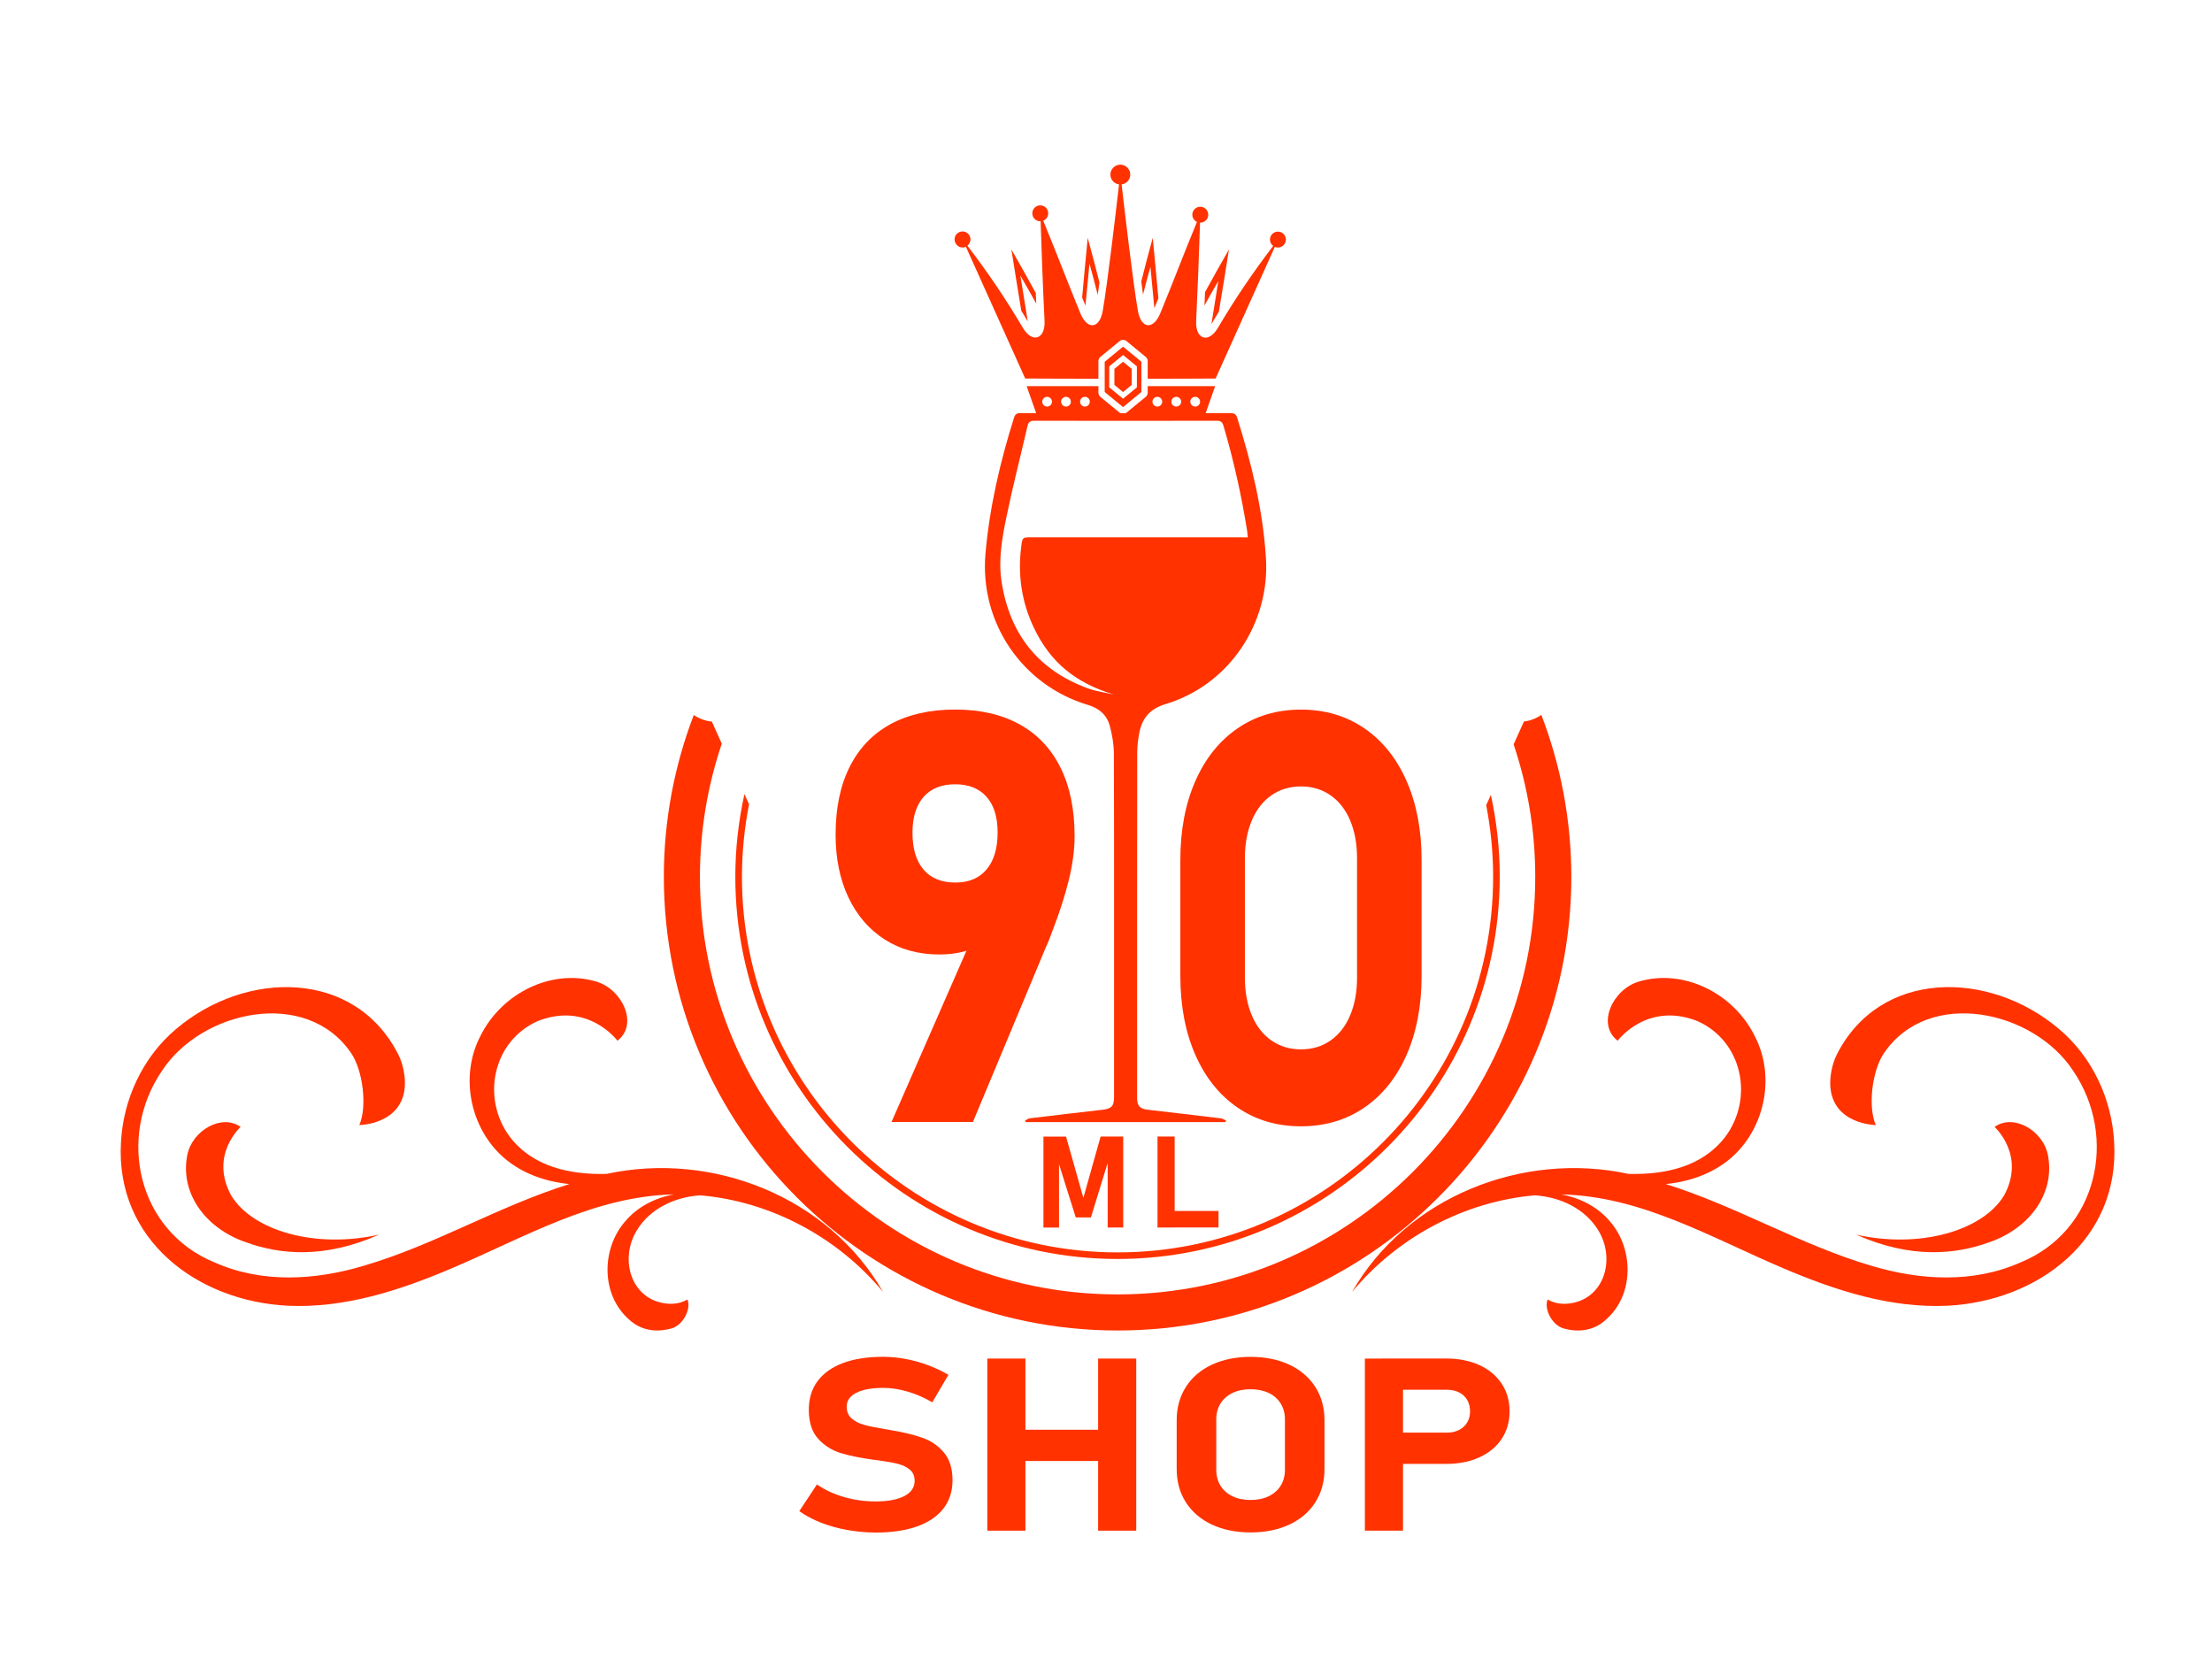 <?xml version="1.0" encoding="utf-8"?>
<!-- Generator: Adobe Illustrator 27.9.0, SVG Export Plug-In . SVG Version: 6.00 Build 0)  -->
<svg version="1.1" xmlns="http://www.w3.org/2000/svg" xmlns:xlink="http://www.w3.org/1999/xlink" x="0px" y="0px"
	 viewBox="0 0 380.69 288.33" style="enable-background:new 0 0 380.69 288.33;" xml:space="preserve">
<style type="text/css">
	.st0{fill:url(#SVGID_1_);}
	.st1{fill:#FFFFFF;}
	.st2{fill:#FF3200;}
</style>
<g id="BACKGROUND">
</g>
<g id="OBJECTS">
	<g>
		<g>
			<g>
				<path class="st2" d="M104.4,202.02c-6.31,0.17-12.7-1.23-16.62-6.33c-5.02-6.69-2.98-16.5,4.74-19.96
					c8.72-3.44,13.74,3.37,13.74,3.37c3.69-2.82,0.83-8.84-3.61-10.17c-7.66-2.29-16.34,1.92-20.02,9.46
					c-3.23,6.3-1.98,14.21,2.61,19.39c3.3,3.71,7.97,5.51,12.74,5.99c-12.35,3.88-23.09,10.45-35.31,14.04
					c-8.45,2.54-17.59,3.07-25.75-0.56c-13.14-5.37-16.87-21.41-9.07-32.93c6.79-10.45,24.86-14.4,32.57-3.1
					c2.03,2.95,2.82,9.19,1.42,12.4c0,0,7.53-0.08,7.84-6.85c0.08-1.62-0.35-3.74-1.08-5.19c-7.4-14.79-26.24-14.73-38.31-4.48
					c-5.71,4.8-9.08,12.06-9.47,19.46c-0.99,16.72,13.02,27.34,28.67,28.15c9.84,0.46,19.34-2.65,28.18-6.41
					c12.74-5.41,24.53-12.45,38.33-12.75c-3.22,0.58-6.28,2.11-8.41,4.65c-4.09,4.68-4.21,12.61,0.67,16.88
					c0.74,0.68,3.11,2.7,7.3,1.54c2.06-0.57,3.43-3.46,2.75-4.99c-0.95,0.57-2.09,0.8-3.24,0.74c-6.43-0.43-8.59-7.61-5.44-12.68
					c2.27-3.71,6.52-5.7,10.89-5.98c12.11,1.04,23.66,7.21,31.46,16.63C142.58,205.96,122.6,198.08,104.4,202.02z"/>
				<path class="st2" d="M41.41,193.94c-3.26-2.34-8.38,0.63-9.19,4.89c-1.27,6.63,3.26,12.64,10.15,14.97
					c5.76,2.09,13.43,2.87,22.87-1.33c-10.84,2.45-21.71-0.6-25.44-6.72C35.98,198.8,41.41,193.94,41.41,193.94z"/>
			</g>
			<g>
				<path class="st2" d="M363.85,196.56c-0.39-7.4-3.76-14.66-9.47-19.46c-12.07-10.25-30.92-10.31-38.31,4.48
					c-0.72,1.45-1.15,3.57-1.08,5.19c0.32,6.77,7.84,6.85,7.84,6.85c-1.41-3.22-0.61-9.45,1.42-12.4
					c7.71-11.31,25.78-7.36,32.57,3.1c7.8,11.51,4.07,27.56-9.07,32.93c-8.16,3.63-17.3,3.1-25.75,0.56
					c-12.22-3.6-22.96-10.17-35.31-14.04c4.77-0.48,9.44-2.27,12.74-5.99c4.59-5.19,5.84-13.1,2.61-19.39
					c-3.68-7.54-12.36-11.75-20.02-9.46c-4.44,1.33-7.31,7.35-3.61,10.17c0,0,5.02-6.81,13.74-3.37c7.73,3.46,9.77,13.27,4.74,19.96
					c-3.92,5.1-10.31,6.5-16.62,6.33c-18.2-3.94-38.18,3.94-47.58,20.32c7.8-9.42,19.35-15.59,31.46-16.63
					c4.37,0.28,8.62,2.28,10.89,5.98c3.15,5.06,1,12.25-5.44,12.68c-1.15,0.06-2.3-0.17-3.24-0.74c-0.68,1.53,0.69,4.42,2.75,4.99
					c4.19,1.16,6.57-0.85,7.3-1.54c4.88-4.26,4.76-12.2,0.67-16.88c-2.13-2.54-5.2-4.07-8.41-4.65c13.81,0.3,25.59,7.34,38.33,12.75
					c8.84,3.76,18.34,6.87,28.18,6.41C350.82,223.9,364.84,213.27,363.85,196.56z"/>
				<path class="st2" d="M319.44,212.47c9.44,4.2,17.1,3.42,22.87,1.33c6.89-2.34,11.41-8.34,10.15-14.97
					c-0.81-4.27-5.93-7.24-9.19-4.89c0,0,5.43,4.87,1.62,11.82C341.15,211.87,330.28,214.92,319.44,212.47z"/>
			</g>
		</g>
		<path class="st2" d="M265.27,123.03c-0.88,0.6-1.9,1.01-3,1.14l-1.77,3.93c2.4,7.16,3.72,14.82,3.72,22.78
			c0,39.64-32.25,71.88-71.88,71.88s-71.88-32.25-71.88-71.88c0-8.01,1.34-15.71,3.76-22.9l-1.71-3.8
			c-1.15-0.11-2.21-0.52-3.11-1.13c-3.31,8.65-5.15,18.03-5.15,27.83c0,43.06,35.03,78.09,78.09,78.09
			c43.06,0,78.09-35.03,78.09-78.09C270.42,141.07,268.59,131.68,265.27,123.03z"/>
		<g>
			<g>
				<path class="st2" d="M178.26,50.42c-1.37-2.49-2.75-4.99-4.2-7.5c0.57,3.59,1.13,7.09,1.71,10.56c0.37,0.61,0.74,1.22,1.11,1.83
					c-0.43-2.59-0.85-5.21-1.27-7.89c0.94,1.62,1.84,3.23,2.73,4.84C178.32,51.66,178.29,51.04,178.26,50.42z"/>
				<path class="st2" d="M186.81,52.59c0.22-2.38,0.45-4.78,0.69-7.23c0.5,1.8,0.97,3.59,1.42,5.38c0.09-0.61,0.19-1.31,0.3-2.11
					c-0.65-2.55-1.3-5.11-2.02-7.69c-0.34,3.49-0.66,6.89-0.96,10.27C186.43,51.67,186.62,52.13,186.81,52.59z"/>
				<path class="st2" d="M209.77,53.64c0.59-3.52,1.17-7.07,1.74-10.72c-1.42,2.46-2.78,4.92-4.12,7.36
					c-0.03,0.77-0.07,1.54-0.1,2.3c0.78-1.41,1.57-2.82,2.39-4.23c-0.4,2.51-0.79,4.98-1.19,7.42
					C208.91,55.06,209.34,54.35,209.77,53.64z"/>
				<path class="st2" d="M196.72,50.68c0.41-1.58,0.82-3.17,1.27-4.76c0.24,2.41,0.46,4.77,0.68,7.11c0.23-0.56,0.46-1.12,0.69-1.68
					c-0.3-3.43-0.63-6.88-0.97-10.42c-0.7,2.52-1.34,5.02-1.97,7.5C196.52,49.3,196.63,50.04,196.72,50.68z"/>
				<path class="st2" d="M165.68,42.6c0.2,0,0.39-0.05,0.56-0.12l10.2,22.66c0,0,7.74,0.04,12.6,0.04v-3.04
					c0-0.28,0.13-0.54,0.34-0.72l3.31-2.72c0.17-0.14,0.38-0.21,0.59-0.21c0.21,0,0.42,0.07,0.59,0.21l3.31,2.72
					c0.22,0.18,0.34,0.44,0.34,0.72v3.04c4.86,0,11.69-0.04,11.69-0.04l10.19-22.65c0.16,0.07,0.34,0.11,0.53,0.11
					c0.75,0,1.37-0.61,1.37-1.37c0-0.75-0.61-1.37-1.37-1.37c-0.75,0-1.37,0.61-1.37,1.37c0,0.45,0.22,0.85,0.56,1.09
					c-3.49,4.55-6.68,9.28-9.55,14.16c-1.62,2.68-3.86,1.91-3.71-1.22c0.27-5.62,0.48-11.17,0.67-16.94c0.01,0,0.02,0,0.04,0
					c0.75,0,1.37-0.61,1.37-1.37c0-0.75-0.61-1.37-1.37-1.37c-0.75,0-1.37,0.61-1.37,1.37c0,0.55,0.33,1.02,0.8,1.24
					c-2.2,5.31-4.17,10.54-6.32,15.74c-1.19,2.89-3.3,2.67-3.84-0.41c-0.8-4.54-2.26-17.01-2.81-21.78
					c0.84-0.11,1.49-0.82,1.49-1.69c0-0.94-0.76-1.71-1.71-1.71c-0.94,0-1.71,0.76-1.71,1.71c0,0.87,0.65,1.58,1.49,1.69
					c-0.55,4.76-2.01,17.24-2.81,21.78c-0.54,3.08-2.65,3.3-3.84,0.41c-2.17-5.27-4.17-10.57-6.4-15.95c0.5-0.2,0.86-0.69,0.86-1.27
					c0-0.75-0.61-1.37-1.37-1.37c-0.75,0-1.37,0.61-1.37,1.37c0,0.75,0.61,1.37,1.37,1.37c0.02,0,0.04,0,0.06-0.01
					c0.19,5.85,0.4,11.48,0.68,17.17c0.15,3.12-2.09,3.9-3.71,1.22c-2.88-4.89-6.07-9.62-9.57-14.18c0.32-0.25,0.53-0.64,0.53-1.08
					c0-0.75-0.61-1.37-1.37-1.37c-0.75,0-1.37,0.61-1.37,1.37C164.31,41.99,164.92,42.6,165.68,42.6z"/>
			</g>
			<path class="st2" d="M176.69,66.45l1.76,5.01h28.92l1.76-5.01h-11.61v1.13c0,0.28-0.13,0.54-0.34,0.72l-3.31,2.72
				c-0.17,0.14-0.38,0.21-0.59,0.21c-0.21,0-0.42-0.07-0.59-0.21l-3.31-2.72c-0.22-0.18-0.34-0.44-0.34-0.72v-1.13H176.69z
				 M205.7,68.29c0.46,0,0.84,0.38,0.84,0.84c0,0.46-0.38,0.84-0.84,0.84c-0.46,0-0.84-0.38-0.84-0.84
				C204.85,68.67,205.23,68.29,205.7,68.29z M202.44,68.29c0.46,0,0.84,0.38,0.84,0.84c0,0.46-0.38,0.84-0.84,0.84
				c-0.46,0-0.84-0.38-0.84-0.84C201.6,68.67,201.97,68.29,202.44,68.29z M199.18,68.29c0.46,0,0.84,0.38,0.84,0.84
				c0,0.46-0.38,0.84-0.84,0.84c-0.46,0-0.84-0.38-0.84-0.84C198.34,68.67,198.72,68.29,199.18,68.29z M180.21,69.97
				c-0.46,0-0.84-0.38-0.84-0.84c0-0.46,0.38-0.84,0.84-0.84c0.46,0,0.84,0.38,0.84,0.84C181.05,69.59,180.67,69.97,180.21,69.97z
				 M183.46,69.97c-0.46,0-0.84-0.38-0.84-0.84c0-0.46,0.38-0.84,0.84-0.84c0.46,0,0.84,0.38,0.84,0.84
				C184.31,69.59,183.93,69.97,183.46,69.97z M186.72,69.97c-0.46,0-0.84-0.38-0.84-0.84c0-0.46,0.38-0.84,0.84-0.84
				s0.84,0.38,0.84,0.84C187.56,69.59,187.19,69.97,186.72,69.97z"/>
			<polygon class="st2" points="191.79,63.48 191.79,66.24 193.28,67.47 194.77,66.24 194.77,63.48 193.28,62.25 			"/>
			<path class="st2" d="M196.44,67.46v-5.2l-3.16-2.6l-3.16,2.6v5.2l3.16,2.6L196.44,67.46z M190.9,66.66v-3.61l2.38-1.96l2.38,1.96
				v3.61l-2.38,1.96L190.9,66.66z"/>
		</g>
		<path class="st2" d="M128.12,136.66c-1.01,4.58-1.57,9.34-1.57,14.22c0,36.27,29.51,65.78,65.78,65.78
			c36.27,0,65.78-29.51,65.78-65.78c0-4.83-0.54-9.54-1.53-14.08l-0.8,1.77c0.77,3.99,1.19,8.1,1.19,12.32
			c0,35.64-29,64.64-64.64,64.64c-35.64,0-64.64-29-64.64-64.64c0-4.26,0.43-8.43,1.22-12.47L128.12,136.66z"/>
		<g>
			<path class="st2" d="M210.9,193.11c-11.46,0-22.93,0-34.39,0c-0.04-0.08-0.08-0.16-0.11-0.24c0.26-0.14,0.52-0.38,0.79-0.41
				c4.19-0.51,8.38-1,12.58-1.48c1.51-0.17,1.96-0.63,1.96-2.16c0-10.03,0.03-49.13-0.03-59.15c-0.01-1.59-0.29-3.21-0.7-4.74
				c-0.5-1.88-1.82-3.04-3.74-3.61c-11.35-3.38-18.68-14.19-17.66-26.02c0.7-7.99,2.5-15.75,4.91-23.39c0.2-0.65,0.5-0.82,1.15-0.82
				c12.03,0.02,24.06,0.02,36.1,0c0.64,0,0.95,0.16,1.16,0.8c2.48,7.87,4.43,15.87,4.95,24.12c0.71,11.17-6.25,21.87-17.34,25.18
				c-2.53,0.76-3.91,2.32-4.42,4.77c-0.24,1.15-0.38,2.35-0.39,3.52c-0.03,10.12-0.02,49.31-0.02,59.43c0,1.42,0.46,1.91,1.85,2.07
				c4.19,0.49,8.38,0.97,12.57,1.48c0.31,0.04,0.6,0.26,0.9,0.39C210.97,192.93,210.94,193.02,210.9,193.11z M214.75,92.49
				c-0.05-0.51-0.07-0.84-0.12-1.17c-0.98-6.09-2.31-12.1-4.06-18.02c-0.2-0.68-0.48-0.89-1.19-0.89c-10.45,0.02-20.9,0.02-31.36,0
				c-0.7,0-1.02,0.2-1.18,0.89c-1.22,5.29-2.58,10.55-3.67,15.86c-0.73,3.56-1.36,7.18-0.81,10.85c1.36,9.01,6.21,15.25,14.8,18.43
				c1.45,0.54,3.03,0.74,4.55,1.09c-6.59-2-10.93-5.52-13.77-11.48c-2.12-4.45-2.81-9.14-2.18-14.02c0.2-1.56,0.22-1.56,1.83-1.56
				c11.85,0,23.7,0,35.55,0C213.64,92.49,214.15,92.49,214.75,92.49z"/>
		</g>
		<g>
			<g>
				<path class="st2" d="M168.69,158.22l2.37,1.74c-0.81,1.48-2.02,2.57-3.65,3.26c-1.63,0.69-3.55,1.04-5.77,1.04
					c-3.54,0-6.66-0.85-9.35-2.56c-2.69-1.71-4.78-4.12-6.26-7.23c-1.48-3.11-2.22-6.71-2.22-10.8v-0.05c0-4.54,0.8-8.42,2.42-11.65
					c1.61-3.22,3.96-5.67,7.03-7.35c3.08-1.67,6.79-2.51,11.14-2.51c4.32,0,8.01,0.85,11.09,2.56c3.08,1.71,5.42,4.19,7.03,7.44
					c1.61,3.25,2.42,7.17,2.42,11.74v0.05c0,2.35-0.34,4.89-1.01,7.61s-1.63,5.66-2.85,8.82c-0.16,0.45-0.33,0.9-0.51,1.35
					c-0.18,0.45-0.36,0.89-0.56,1.3l-12.57,30.11h-14.01L168.69,158.22z M169.78,149.64c1.27-1.5,1.91-3.62,1.91-6.36v-0.05
					c0-2.64-0.64-4.68-1.91-6.11c-1.27-1.43-3.07-2.15-5.39-2.15c-2.35,0-4.16,0.72-5.44,2.17c-1.27,1.45-1.91,3.5-1.91,6.14v0.05
					c0,2.74,0.64,4.85,1.91,6.33c1.27,1.48,3.08,2.22,5.44,2.22C166.71,151.89,168.51,151.14,169.78,149.64z"/>
			</g>
		</g>
		<g>
			<g>
				<path class="st2" d="M213.01,190.62c-3.14-2.14-5.57-5.17-7.29-9.09c-1.72-3.91-2.58-8.45-2.58-13.6v-19.91
					c0-5.15,0.86-9.69,2.58-13.6c1.72-3.91,4.15-6.94,7.29-9.09c3.14-2.14,6.77-3.21,10.89-3.21s7.75,1.07,10.89,3.21
					c3.14,2.14,5.57,5.17,7.29,9.09c1.72,3.91,2.58,8.45,2.58,13.6v19.91c0,5.16-0.86,9.69-2.58,13.6
					c-1.72,3.91-4.15,6.94-7.29,9.09c-3.14,2.14-6.77,3.21-10.89,3.21S216.15,192.77,213.01,190.62z M228.98,179.07
					c1.46-1.02,2.59-2.46,3.38-4.33c0.79-1.87,1.19-4.03,1.19-6.48v-20.59c0-2.45-0.4-4.61-1.19-6.48
					c-0.79-1.87-1.92-3.31-3.38-4.33c-1.46-1.01-3.15-1.52-5.08-1.52s-3.62,0.51-5.08,1.52c-1.46,1.02-2.59,2.46-3.38,4.33
					c-0.79,1.87-1.19,4.03-1.19,6.48v20.59c0,2.45,0.4,4.61,1.19,6.48c0.79,1.87,1.92,3.31,3.38,4.33c1.46,1.01,3.15,1.52,5.08,1.52
					S227.52,180.09,228.98,179.07z"/>
			</g>
		</g>
		<g>
			<g>
				<path class="st2" d="M189.42,195.59h3.89v15.66h-2.68v-12.16l0.11,0.69l-2.99,9.73h-2.61l-2.99-9.51l0.11-0.9v12.16h-2.68
					v-15.66h3.89l2.98,10.55L189.42,195.59z"/>
			</g>
		</g>
		<g>
			<g>
				<path class="st2" d="M199.21,195.59h2.95v15.66h-2.95V195.59z M200.53,208.4h9.18v2.84h-9.18V208.4z"/>
			</g>
		</g>
		<g>
			<g>
				<path class="st2" d="M145.79,263.3c-1.59-0.29-3.08-0.7-4.48-1.25c-1.4-0.55-2.65-1.21-3.75-1.99l3.04-4.6
					c1.34,0.94,2.89,1.66,4.65,2.17c1.76,0.51,3.56,0.76,5.41,0.76c2.14,0,3.8-0.31,4.98-0.93c1.18-0.62,1.77-1.49,1.77-2.62v-0.02
					c0-0.79-0.26-1.41-0.79-1.87c-0.53-0.46-1.21-0.8-2.06-1.02s-1.93-0.41-3.26-0.59c-0.05-0.01-0.09-0.02-0.13-0.02
					s-0.08-0.01-0.13-0.02l-0.53-0.06c-2.33-0.31-4.26-0.7-5.8-1.17c-1.53-0.47-2.83-1.29-3.9-2.46c-1.07-1.17-1.61-2.84-1.61-5
					v-0.02c0-1.91,0.5-3.55,1.51-4.91c1.01-1.36,2.47-2.39,4.38-3.11s4.23-1.07,6.95-1.07c1.25,0,2.52,0.12,3.82,0.37
					c1.3,0.24,2.58,0.6,3.82,1.06c1.25,0.46,2.43,1.02,3.55,1.67l-2.78,4.73c-1.34-0.79-2.74-1.4-4.2-1.83
					c-1.46-0.43-2.86-0.65-4.21-0.65c-2.01,0-3.57,0.28-4.67,0.85c-1.1,0.56-1.65,1.35-1.65,2.37v0.02c0,0.86,0.29,1.53,0.86,2.03
					c0.58,0.5,1.29,0.86,2.13,1.09c0.85,0.23,2.04,0.48,3.57,0.73c0.06,0.01,0.13,0.02,0.19,0.03c0.06,0.01,0.13,0.02,0.19,0.03
					c0.1,0.01,0.19,0.03,0.28,0.05c0.09,0.02,0.18,0.04,0.28,0.05c2.2,0.37,4.04,0.81,5.52,1.33c1.48,0.52,2.71,1.36,3.7,2.53
					s1.49,2.75,1.49,4.76v0.04c0,1.89-0.52,3.5-1.56,4.85c-1.04,1.34-2.55,2.37-4.54,3.08c-1.99,0.71-4.38,1.06-7.18,1.06
					C149,263.73,147.38,263.58,145.79,263.3z"/>
				<path class="st2" d="M169.92,233.8h6.56v29.62h-6.56V233.8z M172.97,246.05h20.29v5.38h-20.29V246.05z M188.99,233.8h6.56v29.62
					h-6.56V233.8z"/>
				<path class="st2" d="M208.56,262.37c-1.92-0.9-3.41-2.18-4.47-3.83c-1.05-1.65-1.58-3.56-1.58-5.73v-8.39
					c0-2.17,0.53-4.08,1.58-5.73c1.05-1.65,2.54-2.93,4.47-3.83c1.92-0.9,4.15-1.35,6.67-1.35s4.75,0.45,6.67,1.35
					c1.92,0.9,3.41,2.18,4.47,3.83c1.05,1.65,1.58,3.56,1.58,5.73v8.39c0,2.17-0.53,4.08-1.58,5.73c-1.05,1.65-2.54,2.93-4.47,3.83
					c-1.92,0.9-4.15,1.35-6.67,1.35S210.48,263.27,208.56,262.37z M218.34,257.5c0.89-0.43,1.58-1.04,2.07-1.82
					c0.49-0.79,0.73-1.7,0.73-2.73v-8.68c0-1.03-0.24-1.94-0.73-2.73s-1.18-1.4-2.07-1.82s-1.93-0.64-3.11-0.64
					c-1.18,0-2.22,0.21-3.11,0.64c-0.89,0.43-1.59,1.04-2.07,1.82c-0.49,0.79-0.73,1.7-0.73,2.73v8.68c0,1.03,0.24,1.94,0.73,2.73
					c0.49,0.79,1.18,1.4,2.07,1.82c0.89,0.43,1.93,0.64,3.11,0.64C216.41,258.14,217.45,257.93,218.34,257.5z"/>
				<path class="st2" d="M234.9,233.8h6.56v29.62h-6.56V233.8z M237.89,246.55h11.14c0.78,0,1.47-0.15,2.07-0.46
					c0.6-0.31,1.07-0.74,1.4-1.29c0.34-0.56,0.5-1.19,0.5-1.92c0-0.73-0.16-1.38-0.49-1.95c-0.33-0.56-0.79-1-1.39-1.3
					c-0.6-0.31-1.3-0.46-2.1-0.46h-11.14v-5.38h10.97c2.17,0,4.08,0.38,5.74,1.13c1.65,0.75,2.93,1.82,3.84,3.19
					c0.91,1.37,1.37,2.96,1.37,4.77c0,1.81-0.46,3.39-1.37,4.76c-0.91,1.36-2.19,2.42-3.84,3.17c-1.65,0.75-3.57,1.12-5.74,1.12
					h-10.97V246.55z"/>
			</g>
		</g>
	</g>
</g>
<g id="TEXTS">
</g>
</svg>
